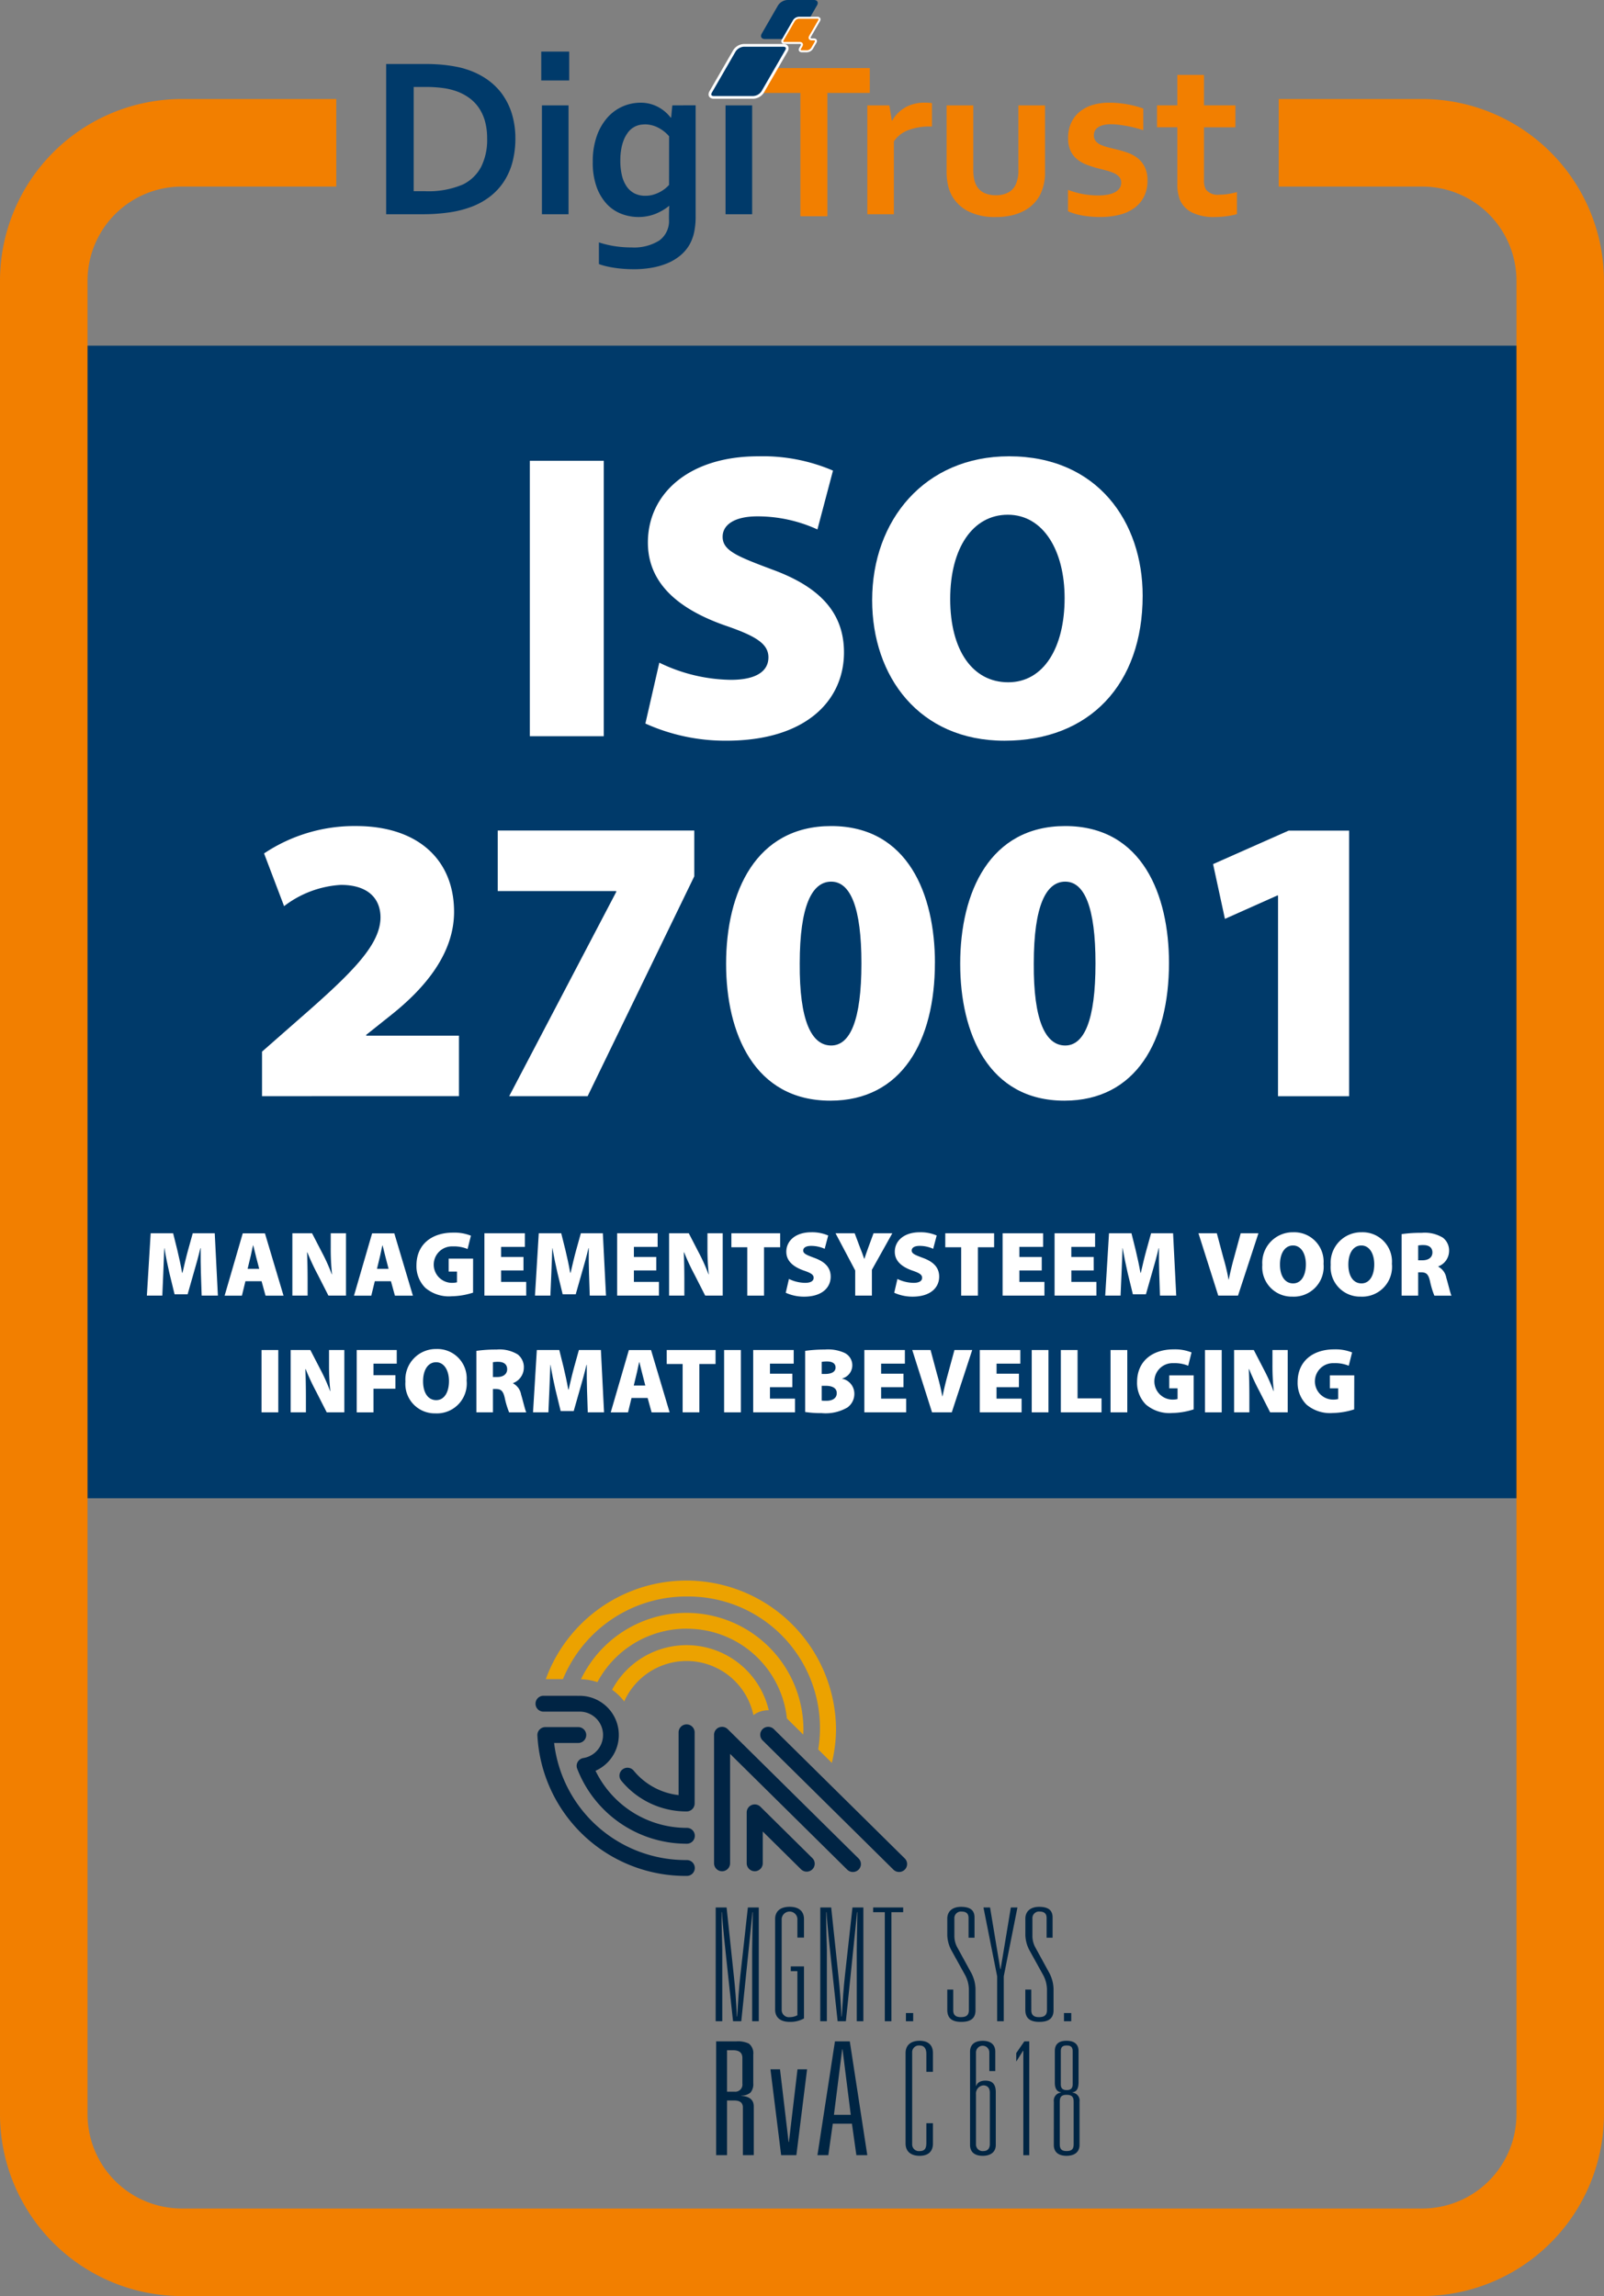 <?xml version="1.0" encoding="UTF-8"?>
<svg xmlns="http://www.w3.org/2000/svg" xmlns:xlink="http://www.w3.org/1999/xlink" id="Group_7849" data-name="Group 7849" width="164.905" height="236.018" viewBox="0 0 164.905 236.018">
  <rect x="0" y="0" width="164.905" height="236.018" fill="#808080" stroke="none"/>
  <defs>
    <clipPath id="clip-path">
      <rect id="Rectangle_2621" data-name="Rectangle 2621" width="164.905" height="236.018" fill="none"></rect>
    </clipPath>
  </defs>
  <g id="Group_7848" data-name="Group 7848" clip-path="url(#clip-path)">
    <path id="Path_12739" data-name="Path 12739" d="M55.9,174.314a.815.815,0,1,0,0,1.629h3.637a2.4,2.4,0,0,1,.428,4.771.821.821,0,0,0-.571.4.8.8,0,0,0-.056.688,12.056,12.056,0,0,0,11.253,7.719.815.815,0,1,0,0-1.629,10.418,10.418,0,0,1-9.367-5.869,4.025,4.025,0,0,0-1.687-7.705Z" fill="#002444"></path>
    <path id="Path_12740" data-name="Path 12740" d="M56.076,177.534a.829.829,0,0,0-.6.251.805.805,0,0,0-.227.6,15.25,15.25,0,0,0,15.339,14.445.815.815,0,1,0,0-1.629,13.623,13.623,0,0,1-13.62-12.037h2.457a.815.815,0,1,0,0-1.629Z" fill="#002444"></path>
    <path id="Path_12741" data-name="Path 12741" d="M69.766,178.05v6.474a7,7,0,0,1-4.616-2.512.83.83,0,0,0-1.159-.12.808.808,0,0,0-.121,1.146,8.661,8.661,0,0,0,6.721,3.165.82.82,0,0,0,.824-.815V178.05a.825.825,0,0,0-1.649,0" fill="#002444"></path>
    <path id="Path_12742" data-name="Path 12742" d="M73.919,177.568a.815.815,0,0,0-.509.753v13.234a.825.825,0,0,0,1.649,0V180.287l12.043,11.9a.83.83,0,0,0,1.166,0,.808.808,0,0,0,0-1.152l-13.45-13.289a.834.834,0,0,0-.9-.176" fill="#002444"></path>
    <path id="Path_12743" data-name="Path 12743" d="M77.278,185.544a.815.815,0,0,0-.509.753v5.257a.825.825,0,0,0,1.649,0v-3.29l3.934,3.888a.831.831,0,0,0,1.166,0,.808.808,0,0,0,0-1.152l-5.341-5.28a.833.833,0,0,0-.9-.177" fill="#002444"></path>
    <path id="Path_12744" data-name="Path 12744" d="M64.173,174.9a7.024,7.024,0,0,1,13.284,1.4,2.56,2.56,0,0,1,1.578-.5,8.683,8.683,0,0,0-16.106-2.106,5.824,5.824,0,0,1,1.244,1.2" fill="#eca200"></path>
    <path id="Path_12745" data-name="Path 12745" d="M70.591,167.422A10.325,10.325,0,0,1,80.9,176.644l1.681,1.661c.012-.215.019-.432.019-.65a12.029,12.029,0,0,0-22.87-5.043,5.855,5.855,0,0,1,1.689.3,10.381,10.381,0,0,1,9.175-5.494" fill="#eca200"></path>
    <path id="Path_12746" data-name="Path 12746" d="M70.591,164.111a13.526,13.526,0,0,1,13.53,15.718l1.4,1.381a14.991,14.991,0,0,0,.429-3.554A15.381,15.381,0,0,0,56.114,172.6h1.763a13.726,13.726,0,0,1,12.714-8.492" fill="#eca200"></path>
    <path id="Path_12747" data-name="Path 12747" d="M78.4,177.745a.808.808,0,0,0,0,1.152l13.451,13.289a.832.832,0,0,0,1.166,0,.808.808,0,0,0,0-1.152L79.562,177.745a.832.832,0,0,0-1.166,0" fill="#002444"></path>
    <path id="Path_12748" data-name="Path 12748" d="M73.581,196.074H74.7l.747,7.046c.135,1.231.254,2.737.305,4.163h.034c.085-1.409.186-2.964.322-4.163l.78-7.046h1.12v11.695h-.679v-7.257c0-.761.034-2.478.068-3.952h-.034c-.152,1.539-.356,3.4-.475,4.632l-.678,6.577h-.848l-.7-6.512c-.1-1-.373-3.353-.44-4.7h-.034c-.017,1.539.067,3.223.067,3.952v7.257h-.678Z" fill="#002543"></path>
    <path id="Path_12749" data-name="Path 12749" d="M81.3,202.132h1.357v5.345l-.085.049a2.843,2.843,0,0,1-1.391.308c-.949,0-1.492-.454-1.492-1.264v-9.3c0-.81.543-1.264,1.492-1.264s1.476.454,1.476,1.264v1.9h-.679v-1.814a.793.793,0,0,0-.8-.859.806.806,0,0,0-.814.859v9.265a.739.739,0,0,0,.814.728,1.719,1.719,0,0,0,.8-.194v-4.535H81.3Z" fill="#002543"></path>
    <path id="Path_12750" data-name="Path 12750" d="M84.334,196.074h1.119l.747,7.046c.135,1.231.254,2.737.305,4.163h.034c.085-1.409.186-2.964.322-4.163l.78-7.046h1.12v11.695h-.679v-7.257c0-.761.034-2.478.068-3.952h-.034c-.152,1.539-.356,3.4-.475,4.632l-.678,6.577h-.848l-.7-6.512c-.1-1-.373-3.353-.44-4.7h-.034c-.017,1.539.067,3.223.067,3.952v7.257h-.678Z" fill="#002543"></path>
    <path id="Path_12751" data-name="Path 12751" d="M90.966,196.559h-1.2v-.486h3.087v.486H91.644v11.209h-.678Z" fill="#002543"></path>
    <rect id="Rectangle_2609" data-name="Rectangle 2609" width="0.746" height="0.842" transform="translate(93.137 206.926)" fill="#002543"></rect>
    <path id="Path_12752" data-name="Path 12752" d="M98,206.634c0,.389.153.713.78.713.577,0,.831-.211.831-.745v-2.009a3.249,3.249,0,0,0-.356-1.506l-1.425-2.576a3.509,3.509,0,0,1-.441-1.587v-1.7c0-.761.543-1.215,1.408-1.215.916,0,1.391.324,1.391,1.086v2.089h-.611v-2.025c0-.469-.254-.664-.729-.664a.67.67,0,0,0-.729.7v1.814a2.472,2.472,0,0,0,.271,1.118l1.391,2.543a3.758,3.758,0,0,1,.509,1.765v2.2c0,.745-.39,1.2-1.459,1.2-1.052,0-1.442-.454-1.442-1.248v-2.073H98Z" fill="#002543"></path>
    <path id="Path_12753" data-name="Path 12753" d="M103.924,196.074h.678l-1.407,7.078v4.617h-.679v-4.617l-1.407-7.078h.678l1.052,6.333h.033Z" fill="#002543"></path>
    <path id="Path_12754" data-name="Path 12754" d="M106.027,206.634c0,.389.153.713.78.713.577,0,.831-.211.831-.745v-2.009a3.249,3.249,0,0,0-.356-1.506l-1.425-2.576a3.509,3.509,0,0,1-.441-1.587v-1.7c0-.761.543-1.215,1.408-1.215.916,0,1.391.324,1.391,1.086v2.089H107.6v-2.025c0-.469-.254-.664-.729-.664a.67.67,0,0,0-.729.7v1.814a2.472,2.472,0,0,0,.271,1.118l1.391,2.543a3.758,3.758,0,0,1,.509,1.765v2.2c0,.745-.39,1.2-1.459,1.2-1.052,0-1.442-.454-1.442-1.248v-2.073h.611Z" fill="#002543"></path>
    <rect id="Rectangle_2610" data-name="Rectangle 2610" width="0.746" height="0.842" transform="translate(109.386 206.926)" fill="#002543"></rect>
    <path id="Path_12755" data-name="Path 12755" d="M76.374,221.537v-4.908q0-.712-.882-.713h-.746v5.621H73.627v-11.7h2.086a2.6,2.6,0,0,1,1.272.227,1.249,1.249,0,0,1,.458,1.117v2.965a1.322,1.322,0,0,1-.28.947,1.392,1.392,0,0,1-.941.316v.032q1.272.083,1.272,1.086v5.005Zm-1.628-6.528h.746a.74.74,0,0,0,.831-.842v-2.624q0-.793-.949-.794h-.628Z" fill="#002543"></path>
    <path id="Path_12756" data-name="Path 12756" d="M80.309,221.537l-1.1-8.828h.983l.882,7.467h.034l.882-7.467h.984l-1.1,8.828Z" fill="#002543"></path>
    <path id="Path_12757" data-name="Path 12757" d="M88.043,221.537l-.458-3.24H85.617l-.458,3.24H84.04l1.8-11.7h1.526l1.8,11.7Zm-.577-4.147-.848-6.738h-.034l-.848,6.738Z" fill="#002543"></path>
    <path id="Path_12758" data-name="Path 12758" d="M93.1,211.041c0-.81.543-1.263,1.442-1.263s1.373.453,1.373,1.263v1.927h-.678v-1.83c0-.47-.153-.874-.695-.874a.689.689,0,0,0-.764.728v9.395a.69.69,0,0,0,.764.729c.542,0,.695-.276.695-.875v-1.992h.678v2.089c0,.81-.474,1.264-1.373,1.264s-1.442-.454-1.442-1.264Z" fill="#002543"></path>
    <path id="Path_12759" data-name="Path 12759" d="M101.713,210.976a.687.687,0,1,0-1.374,0v3.433h.034c.1-.34.441-.534.933-.534.814,0,1.069.47,1.069,1.2v5.41c0,.712-.509,1.117-1.34,1.117-.848,0-1.306-.4-1.306-1.117V210.9c0-.713.458-1.118,1.306-1.118.831,0,1.289.405,1.289,1.118v1.992h-.611Zm.051,4.13c0-.47-.237-.745-.678-.745a.844.844,0,0,0-.747.907V220.4a.683.683,0,0,0,.781.712c.407,0,.644-.259.644-.712Z" fill="#002543"></path>
    <path id="Path_12760" data-name="Path 12760" d="M105.207,210.814h-.034l-.695,1.1v-.874l.831-1.2h.509v11.7h-.611Z" fill="#002543"></path>
    <path id="Path_12761" data-name="Path 12761" d="M108.344,216.029a.816.816,0,0,1,.73-.923v-.033c-.407-.064-.628-.372-.628-.988V210.83c0-.648.34-1.053,1.2-1.053s1.239.405,1.239,1.053v3.255c-.017.616-.187.924-.628.988v.033a.815.815,0,0,1,.729.923v4.454c0,.713-.491,1.118-1.34,1.118s-1.306-.4-1.306-1.118Zm2.036.016c0-.453-.136-.712-.73-.712-.559,0-.695.259-.695.712V220.4c0,.454.136.713.695.713.594,0,.73-.259.73-.713Zm-.1-5.183c0-.389-.136-.6-.611-.6s-.61.21-.61.6v3.385c0,.357.136.6.61.6s.611-.243.611-.6Z" fill="#002543"></path>
    <rect id="Rectangle_2611" data-name="Rectangle 2611" width="157" height="118.477" transform="translate(3 35.532)" fill="#003a6a"></rect>
    <path id="Path_12762" data-name="Path 12762" d="M20.656,130.888c-.019-.732-.038-1.588-.028-2.586H20.6c-.2.847-.466,1.807-.675,2.51l-.637,2.234h-1.34l-.542-2.224c-.162-.7-.361-1.645-.5-2.52h-.019c-.038.9-.076,1.854-.1,2.586l-.1,2.291H15.1l.39-6.407H17.8l.428,1.72c.171.713.361,1.569.494,2.348h.038c.181-.779.39-1.682.58-2.357l.476-1.711h2.262l.323,6.407H20.732Z" fill="#fff"></path>
    <path id="Path_12763" data-name="Path 12763" d="M25.232,131.7l-.361,1.484H23.094l1.863-6.407h2.281l1.911,6.407H27.3l-.408-1.484Zm1.417-1.273-.3-1.15c-.095-.362-.218-.884-.313-1.265h-.019c-.1.381-.19.913-.286,1.274l-.275,1.141Z" fill="#fff"></path>
    <path id="Path_12764" data-name="Path 12764" d="M30.057,133.179v-6.407h2.025L33.1,128.74a18.63,18.63,0,0,1,1.008,2.243h.028a24.237,24.237,0,0,1-.133-2.7v-1.511h1.569v6.407H33.765l-1.084-2.129a23.7,23.7,0,0,1-1.084-2.32h-.028c.037.865.056,1.835.056,2.871v1.578Z" fill="#fff"></path>
    <path id="Path_12765" data-name="Path 12765" d="M38.532,131.7l-.361,1.484H36.394l1.863-6.407h2.281l1.911,6.407H40.6l-.408-1.484Zm1.417-1.273-.3-1.15c-.1-.362-.218-.884-.313-1.265h-.019c-.1.381-.19.913-.286,1.274l-.275,1.141Z" fill="#fff"></path>
    <path id="Path_12766" data-name="Path 12766" d="M48.634,132.875a7.544,7.544,0,0,1-2.206.371,3.728,3.728,0,0,1-2.7-.865,3.144,3.144,0,0,1-.913-2.319c.009-2.225,1.664-3.356,3.746-3.356a4.6,4.6,0,0,1,1.853.314l-.342,1.369a3.642,3.642,0,0,0-1.521-.267,1.874,1.874,0,1,0-.1,3.746,2.086,2.086,0,0,0,.533-.057v-1.1h-.856v-1.331h2.51Z" fill="#fff"></path>
    <path id="Path_12767" data-name="Path 12767" d="M53.819,130.593h-2.3v1.179H54.1v1.407H49.8v-6.407h4.164v1.4H51.519v1.036h2.3Z" fill="#fff"></path>
    <path id="Path_12768" data-name="Path 12768" d="M60.556,130.888c-.02-.732-.038-1.588-.028-2.586H60.5c-.2.847-.466,1.807-.675,2.51l-.637,2.234h-1.34l-.542-2.224c-.162-.7-.361-1.645-.505-2.52h-.018c-.039.9-.076,1.854-.1,2.586l-.1,2.291H55l.39-6.407H57.7l.429,1.72c.171.713.361,1.569.493,2.348h.039c.181-.779.39-1.682.579-2.357l.477-1.711h2.261l.324,6.407H60.632Z" fill="#fff"></path>
    <path id="Path_12769" data-name="Path 12769" d="M67.47,130.593h-2.3v1.179h2.576v1.407h-4.3v-6.407h4.164v1.4H65.17v1.036h2.3Z" fill="#fff"></path>
    <path id="Path_12770" data-name="Path 12770" d="M68.788,133.179v-6.407h2.025l1.017,1.968a18.63,18.63,0,0,1,1.008,2.243h.028a24.238,24.238,0,0,1-.133-2.7v-1.511H74.3v6.407H72.5l-1.084-2.129a23.7,23.7,0,0,1-1.084-2.32H70.3c.037.865.056,1.835.056,2.871v1.578Z" fill="#fff"></path>
    <path id="Path_12771" data-name="Path 12771" d="M76.826,128.208H75.191v-1.436H80.21v1.436H78.547v4.972H76.826Z" fill="#fff"></path>
    <path id="Path_12772" data-name="Path 12772" d="M81.11,131.468a3.9,3.9,0,0,0,1.664.4c.589,0,.874-.2.874-.523s-.285-.494-1.008-.741c-1.083-.38-1.8-.98-1.8-1.93,0-1.131.95-2.006,2.566-2.006a4.151,4.151,0,0,1,1.74.333l-.361,1.368a3.364,3.364,0,0,0-1.4-.3c-.523,0-.808.19-.808.475,0,.324.342.456,1.151.76,1.15.419,1.673,1.036,1.673,1.93,0,1.1-.865,2.053-2.738,2.053a4.52,4.52,0,0,1-1.882-.4Z" fill="#fff"></path>
    <path id="Path_12773" data-name="Path 12773" d="M87.922,133.179v-2.586L85.9,126.772h1.968l.542,1.445c.181.446.3.77.437,1.179h.019c.124-.39.257-.742.409-1.179l.532-1.445h1.93l-2.1,3.755v2.652Z" fill="#fff"></path>
    <path id="Path_12774" data-name="Path 12774" d="M92.263,131.468a3.9,3.9,0,0,0,1.663.4c.59,0,.875-.2.875-.523s-.285-.494-1.008-.741c-1.084-.38-1.8-.98-1.8-1.93,0-1.131.951-2.006,2.567-2.006A4.151,4.151,0,0,1,96.3,127l-.361,1.368a3.368,3.368,0,0,0-1.4-.3c-.523,0-.808.19-.808.475,0,.324.342.456,1.15.76,1.15.419,1.674,1.036,1.674,1.93,0,1.1-.865,2.053-2.738,2.053a4.52,4.52,0,0,1-1.882-.4Z" fill="#fff"></path>
    <path id="Path_12775" data-name="Path 12775" d="M98.818,128.208H97.183v-1.436h5.02v1.436h-1.664v4.972H98.818Z" fill="#fff"></path>
    <path id="Path_12776" data-name="Path 12776" d="M107.1,130.593h-2.3v1.179h2.576v1.407h-4.3v-6.407h4.164v1.4H104.8v1.036h2.3Z" fill="#fff"></path>
    <path id="Path_12777" data-name="Path 12777" d="M112.443,130.593h-2.3v1.179h2.576v1.407h-4.3v-6.407h4.164v1.4h-2.444v1.036h2.3Z" fill="#fff"></path>
    <path id="Path_12778" data-name="Path 12778" d="M119.179,130.888c-.019-.732-.038-1.588-.028-2.586h-.029c-.2.847-.465,1.807-.674,2.51l-.638,2.234h-1.34l-.542-2.224c-.162-.7-.361-1.645-.5-2.52h-.018c-.038.9-.077,1.854-.106,2.586l-.1,2.291h-1.578l.39-6.407h2.31l.428,1.72c.171.713.361,1.569.494,2.348h.038c.181-.779.39-1.682.581-2.357l.475-1.711h2.262l.323,6.407h-1.673Z" fill="#fff"></path>
    <path id="Path_12779" data-name="Path 12779" d="M125.247,133.179l-2.034-6.407H125.1l.674,2.519a21.4,21.4,0,0,1,.533,2.243h.019c.161-.789.342-1.53.532-2.214l.695-2.548h1.825l-2.1,6.407Z" fill="#fff"></path>
    <path id="Path_12780" data-name="Path 12780" d="M136.071,129.909a3.07,3.07,0,0,1-3.213,3.375,3.023,3.023,0,0,1-3.08-3.271,3.138,3.138,0,0,1,3.184-3.345,3.015,3.015,0,0,1,3.109,3.241m-4.478.076c0,1.2.523,1.939,1.351,1.939s1.311-.807,1.311-1.958c0-1.1-.494-1.939-1.321-1.939s-1.341.779-1.341,1.958" fill="#fff"></path>
    <path id="Path_12781" data-name="Path 12781" d="M143.1,129.909a3.07,3.07,0,0,1-3.213,3.375,3.023,3.023,0,0,1-3.08-3.271,3.138,3.138,0,0,1,3.184-3.345,3.015,3.015,0,0,1,3.109,3.241m-4.478.076c0,1.2.523,1.939,1.351,1.939s1.311-.807,1.311-1.958c0-1.1-.494-1.939-1.321-1.939s-1.341.779-1.341,1.958" fill="#fff"></path>
    <path id="Path_12782" data-name="Path 12782" d="M144.1,126.859a14.05,14.05,0,0,1,2.072-.134,3.586,3.586,0,0,1,2.167.5,1.65,1.65,0,0,1,.637,1.4,1.7,1.7,0,0,1-1.1,1.549v.038a1.591,1.591,0,0,1,.817,1.141c.2.656.409,1.588.532,1.835h-1.759a8.808,8.808,0,0,1-.446-1.474c-.17-.769-.409-.931-.942-.931H145.8v2.4h-1.7Zm1.7,2.689h.446c.647,0,1.019-.323,1.019-.8s-.315-.751-.885-.761a2.984,2.984,0,0,0-.58.038Z" fill="#fff"></path>
    <rect id="Rectangle_2612" data-name="Rectangle 2612" width="1.721" height="6.407" transform="translate(26.889 138.772)" fill="#fff"></rect>
    <path id="Path_12783" data-name="Path 12783" d="M29.882,145.179v-6.407h2.025l1.017,1.968a18.63,18.63,0,0,1,1.008,2.243h.028a24.237,24.237,0,0,1-.133-2.7v-1.511H35.4v6.407H33.59l-1.084-2.129a23.7,23.7,0,0,1-1.084-2.32h-.028c.037.865.056,1.835.056,2.871v1.578Z" fill="#fff"></path>
    <path id="Path_12784" data-name="Path 12784" d="M36.674,138.772H40.79v1.4H38.4v1.189h2.253v1.388H38.4v2.433H36.674Z" fill="#fff"></path>
    <path id="Path_12785" data-name="Path 12785" d="M47.974,141.909a3.07,3.07,0,0,1-3.213,3.375,3.023,3.023,0,0,1-3.08-3.271,3.138,3.138,0,0,1,3.184-3.345,3.015,3.015,0,0,1,3.109,3.241m-4.478.076c0,1.2.523,1.939,1.35,1.939s1.312-.807,1.312-1.958c0-1.1-.5-1.939-1.321-1.939s-1.341.779-1.341,1.958" fill="#fff"></path>
    <path id="Path_12786" data-name="Path 12786" d="M48.977,138.859a14.041,14.041,0,0,1,2.072-.134,3.588,3.588,0,0,1,2.167.495,1.653,1.653,0,0,1,.638,1.4,1.7,1.7,0,0,1-1.1,1.549v.038a1.59,1.59,0,0,1,.819,1.141c.2.656.409,1.588.532,1.835H52.343a8.673,8.673,0,0,1-.447-1.474c-.171-.769-.41-.931-.941-.931h-.276v2.4h-1.7Zm1.7,2.689h.446c.646,0,1.018-.323,1.018-.8s-.314-.751-.884-.761a2.967,2.967,0,0,0-.58.038Z" fill="#fff"></path>
    <path id="Path_12787" data-name="Path 12787" d="M60.351,142.888c-.019-.732-.038-1.588-.028-2.586h-.029c-.2.847-.466,1.807-.675,2.51l-.637,2.234h-1.34l-.542-2.224c-.162-.7-.361-1.645-.5-2.52h-.019c-.038.9-.076,1.854-.1,2.586l-.1,2.291H54.8l.39-6.407H57.5l.428,1.72c.171.713.361,1.569.494,2.348h.038c.181-.779.39-1.682.58-2.357l.476-1.711h2.262l.323,6.407H60.427Z" fill="#fff"></path>
    <path id="Path_12788" data-name="Path 12788" d="M64.927,143.7l-.361,1.484H62.789l1.863-6.407h2.281l1.911,6.407H66.991l-.409-1.484Zm1.417-1.273-.295-1.15c-.1-.362-.218-.884-.313-1.265h-.019c-.1.381-.19.913-.286,1.274l-.275,1.141Z" fill="#fff"></path>
    <path id="Path_12789" data-name="Path 12789" d="M70.181,140.208H68.546v-1.436h5.019v1.436H71.9v4.972H70.181Z" fill="#fff"></path>
    <rect id="Rectangle_2613" data-name="Rectangle 2613" width="1.721" height="6.407" transform="translate(74.445 138.772)" fill="#fff"></rect>
    <path id="Path_12790" data-name="Path 12790" d="M81.459,142.593h-2.3v1.179h2.576v1.407h-4.3v-6.407H81.6v1.4H79.159v1.036h2.3Z" fill="#fff"></path>
    <path id="Path_12791" data-name="Path 12791" d="M82.777,138.858a14.283,14.283,0,0,1,2.025-.134,4.11,4.11,0,0,1,1.958.314,1.41,1.41,0,0,1-.18,2.662v.019a1.576,1.576,0,0,1,1.254,1.559,1.716,1.716,0,0,1-.712,1.4,4.436,4.436,0,0,1-2.652.58,10.835,10.835,0,0,1-1.693-.114Zm1.7,2.376h.342c.732,0,1.084-.257,1.084-.665,0-.381-.285-.618-.865-.618a3.285,3.285,0,0,0-.561.038Zm0,2.738a3.538,3.538,0,0,0,.494.019c.57,0,1.055-.228,1.055-.79,0-.541-.494-.75-1.14-.75h-.409Z" fill="#fff"></path>
    <path id="Path_12792" data-name="Path 12792" d="M92.887,142.593h-2.3v1.179h2.576v1.407h-4.3v-6.407H93.03v1.4H90.587v1.036h2.3Z" fill="#fff"></path>
    <path id="Path_12793" data-name="Path 12793" d="M95.822,145.179l-2.034-6.407H95.67l.674,2.519a21.91,21.91,0,0,1,.533,2.243H96.9c.161-.789.342-1.53.532-2.214l.694-2.548h1.825l-2.1,6.407Z" fill="#fff"></path>
    <path id="Path_12794" data-name="Path 12794" d="M104.753,142.593h-2.3v1.179h2.576v1.407h-4.3v-6.407H104.9v1.4h-2.444v1.036h2.3Z" fill="#fff"></path>
    <rect id="Rectangle_2614" data-name="Rectangle 2614" width="1.72" height="6.407" transform="translate(106.071 138.772)" fill="#fff"></rect>
    <path id="Path_12795" data-name="Path 12795" d="M109.063,138.772h1.72v4.972h2.463v1.435h-4.183Z" fill="#fff"></path>
    <rect id="Rectangle_2615" data-name="Rectangle 2615" width="1.72" height="6.407" transform="translate(114.174 138.772)" fill="#fff"></rect>
    <path id="Path_12796" data-name="Path 12796" d="M122.718,144.875a7.531,7.531,0,0,1-2.205.371,3.729,3.729,0,0,1-2.7-.865,3.143,3.143,0,0,1-.912-2.319c.009-2.225,1.663-3.356,3.745-3.356a4.605,4.605,0,0,1,1.854.314l-.343,1.369a3.64,3.64,0,0,0-1.52-.267,1.874,1.874,0,1,0-.106,3.746,2.1,2.1,0,0,0,.534-.057v-1.1h-.856v-1.331h2.509Z" fill="#fff"></path>
    <rect id="Rectangle_2616" data-name="Rectangle 2616" width="1.72" height="6.407" transform="translate(123.883 138.772)" fill="#fff"></rect>
    <path id="Path_12797" data-name="Path 12797" d="M126.876,145.179v-6.407H128.9l1.018,1.968a18.628,18.628,0,0,1,1.007,2.243h.029a23.991,23.991,0,0,1-.134-2.7v-1.511h1.569v6.407h-1.806L129.5,143.05a23.7,23.7,0,0,1-1.083-2.32h-.029c.038.865.057,1.835.057,2.871v1.578Z" fill="#fff"></path>
    <path id="Path_12798" data-name="Path 12798" d="M139.219,144.875a7.531,7.531,0,0,1-2.2.371,3.729,3.729,0,0,1-2.7-.865,3.143,3.143,0,0,1-.912-2.319c.009-2.225,1.663-3.356,3.745-3.356a4.606,4.606,0,0,1,1.854.314l-.343,1.369a3.64,3.64,0,0,0-1.52-.267,1.874,1.874,0,1,0-.1,3.746,2.092,2.092,0,0,0,.533-.057v-1.1h-.856v-1.331h2.509Z" fill="#fff"></path>
    <path id="Path_12799" data-name="Path 12799" d="M51.691,9.76A6.538,6.538,0,0,0,50.1,8.178a7.909,7.909,0,0,0-2.182-1.062,7.45,7.45,0,0,0-.912-.237q-.5-.1-1.028-.168t-1.091-.1c-.373-.022-.741-.034-1.1-.034H39.7V22.021h3.672a19.14,19.14,0,0,0,2.8-.185,10.714,10.714,0,0,0,2.229-.554,7.319,7.319,0,0,0,2.038-1.126,6.351,6.351,0,0,0,1.426-1.587,6.9,6.9,0,0,0,.842-1.991,9.467,9.467,0,0,0,.278-2.339,8.642,8.642,0,0,0-.33-2.441,6.856,6.856,0,0,0-.969-2.038m-2.246,7.435a4.188,4.188,0,0,1-1.87,1.778,9.02,9.02,0,0,1-3.88.681H42.529V8.94h1.247a12.744,12.744,0,0,1,1.813.116,6.674,6.674,0,0,1,1.466.369,5.228,5.228,0,0,1,1.264.7,4.159,4.159,0,0,1,.953,1.022,4.7,4.7,0,0,1,.6,1.357,6.471,6.471,0,0,1,.208,1.708,6.193,6.193,0,0,1-.635,2.979" fill="#003a6a"></path>
    <rect id="Rectangle_2617" data-name="Rectangle 2617" width="2.736" height="11.188" transform="translate(55.714 10.834)" fill="#003a6a"></rect>
    <rect id="Rectangle_2618" data-name="Rectangle 2618" width="2.875" height="2.967" transform="translate(55.645 5.304)" fill="#003a6a"></rect>
    <rect id="Rectangle_2619" data-name="Rectangle 2619" width="2.736" height="11.188" transform="translate(74.592 10.834)" fill="#003a6a"></rect>
    <path id="Path_12800" data-name="Path 12800" d="M93.066,11.048a3.552,3.552,0,0,0-1.334,1.345h-.046l-.254-1.559H89.169V22.022H91.9V14.529a3.078,3.078,0,0,1,1.473-1.149,6.007,6.007,0,0,1,2.211-.375h.23V10.6a4.887,4.887,0,0,0-.716-.046,4,4,0,0,0-2.037.491" fill="#f27f00"></path>
    <path id="Path_12801" data-name="Path 12801" d="M104.7,17.438a3.5,3.5,0,0,1-.266,1.512,1.771,1.771,0,0,1-.79.843,2.679,2.679,0,0,1-1.265.277,2.727,2.727,0,0,1-1.212-.248,1.749,1.749,0,0,1-.785-.756,2.52,2.52,0,0,1-.243-.71,5.194,5.194,0,0,1-.08-.976V10.834H97.32v6.835a6.1,6.1,0,0,0,.145,1.385,4.12,4.12,0,0,0,.444,1.143,4,4,0,0,0,1.675,1.542,6.06,6.06,0,0,0,2.793.571,7.177,7.177,0,0,0,1.611-.167,5.25,5.25,0,0,0,1.293-.474,4.013,4.013,0,0,0,.993-.738,3.838,3.838,0,0,0,.687-.964,5.048,5.048,0,0,0,.474-2.3V10.834H104.7Z" fill="#f27f00"></path>
    <path id="Path_12802" data-name="Path 12802" d="M116.925,16.231a3.619,3.619,0,0,0-1.039-.548q-.578-.2-1.155-.335l-.762-.191a5.109,5.109,0,0,1-.75-.248,1.43,1.43,0,0,1-.56-.392.942.942,0,0,1-.2-.624.992.992,0,0,1,.092-.421.944.944,0,0,1,.3-.358,1.6,1.6,0,0,1,.543-.248,3.1,3.1,0,0,1,.82-.093,6.841,6.841,0,0,1,.808.052q.426.052.86.133c.289.054.573.117.854.19s.549.153.8.237V11.157a10.134,10.134,0,0,0-1.628-.433,10.522,10.522,0,0,0-1.929-.167,5.693,5.693,0,0,0-1.6.219,3.851,3.851,0,0,0-1.327.669,3.207,3.207,0,0,0-.906,1.138,3.652,3.652,0,0,0-.335,1.622,2.99,2.99,0,0,0,.248,1.287,2.478,2.478,0,0,0,.669.872,3.534,3.534,0,0,0,.976.56,11.821,11.821,0,0,0,1.155.375q.473.115.906.231a4.693,4.693,0,0,1,.768.271,1.6,1.6,0,0,1,.537.387.865.865,0,0,1,.2.589.966.966,0,0,1-.185.594,1.4,1.4,0,0,1-.5.41,2.643,2.643,0,0,1-.757.237,5.617,5.617,0,0,1-.946.075,9.167,9.167,0,0,1-1.42-.121,8.816,8.816,0,0,1-1.663-.456v2.2a6.4,6.4,0,0,0,1.4.422,9.959,9.959,0,0,0,1.911.167,8.065,8.065,0,0,0,1.968-.225,4.393,4.393,0,0,0,1.536-.693,3.274,3.274,0,0,0,1-1.172,3.606,3.606,0,0,0,.357-1.651,3.054,3.054,0,0,0-.294-1.426,2.715,2.715,0,0,0-.756-.912" fill="#f27f00"></path>
    <path id="Path_12803" data-name="Path 12803" d="M126.294,19.938a5.939,5.939,0,0,1-.941.074,1.53,1.53,0,0,1-1.374-.53,1.842,1.842,0,0,1-.2-.959V13.085h3.232V10.833h-3.232V7.7h-2.736v3.129h-2.09v2.252h2.09v5.8a4.262,4.262,0,0,0,.265,1.662,2.615,2.615,0,0,0,1.265,1.311,5.079,5.079,0,0,0,2.3.456,9.762,9.762,0,0,0,1.195-.081,6.925,6.925,0,0,0,1.1-.22V19.747a8.293,8.293,0,0,1-.883.191" fill="#f27f00"></path>
    <path id="Path_12804" data-name="Path 12804" d="M89.422,7H77.842V9.551h4.444V22.229h2.776V9.551h4.36Z" fill="#f27f00"></path>
    <path id="Path_12805" data-name="Path 12805" d="M69.119,10.834,69,12.092h-.046a4.02,4.02,0,0,0-1.305-1.1,3.754,3.754,0,0,0-1.824-.433,4.523,4.523,0,0,0-3.383,1.535,5.722,5.722,0,0,0-1.091,1.9,7.818,7.818,0,0,0-.41,2.65,7.36,7.36,0,0,0,.4,2.586,5.113,5.113,0,0,0,1.063,1.761,4.023,4.023,0,0,0,1.506,1,4.937,4.937,0,0,0,1.738.317,4.729,4.729,0,0,0,.97-.1,4.53,4.53,0,0,0,.866-.266,5.4,5.4,0,0,0,.721-.369,5.063,5.063,0,0,0,.583-.41h.024c-.016.154-.025.345-.029.572s-.006.417-.006.571v.266a2.461,2.461,0,0,1-1,2.153,4.868,4.868,0,0,1-2.841.71,11.186,11.186,0,0,1-1.761-.133,9.984,9.984,0,0,1-1.6-.386v2.228a5.775,5.775,0,0,0,.653.2c.258.065.542.123.854.173s.645.088,1,.115.716.041,1.085.041a10.618,10.618,0,0,0,1.859-.156,7.455,7.455,0,0,0,1.61-.467,5.272,5.272,0,0,0,1.305-.785,4.128,4.128,0,0,0,.941-1.109,4.518,4.518,0,0,0,.474-1.247,7.682,7.682,0,0,0,.161-1.686v-11.4Zm-.335,8.174a3.239,3.239,0,0,1-.421.393,3.522,3.522,0,0,1-.561.358,3.573,3.573,0,0,1-.681.265,2.858,2.858,0,0,1-.785.1,2.394,2.394,0,0,1-1.114-.248,2.187,2.187,0,0,1-.8-.716,3.355,3.355,0,0,1-.485-1.131,6.381,6.381,0,0,1-.162-1.507,6.558,6.558,0,0,1,.121-1.339,4.523,4.523,0,0,1,.318-.994,2.965,2.965,0,0,1,.248-.429h0a2.032,2.032,0,0,1,1.6-.961h.034c.08-.008.158-.014.234-.014a2.975,2.975,0,0,1,1.374.358,3.666,3.666,0,0,1,1.085.866Z" fill="#003a6a"></path>
    <path id="Path_12806" data-name="Path 12806" d="M66.072,12.8h0l.024,0h-.019" fill="#fff"></path>
    <path id="Path_12807" data-name="Path 12807" d="M79.988.555l-1.672,2.9c-.177.307-.034.555.32.555h2.725a1.225,1.225,0,0,0,.961-.555l1.672-2.9c.177-.306.034-.555-.32-.555H80.949a1.228,1.228,0,0,0-.961.555" fill="#003a6a"></path>
    <path id="Path_12808" data-name="Path 12808" d="M82.409,4.714l-.149.259c-.1.166-.019.3.173.3h.532a.664.664,0,0,0,.521-.3l.362-.625c.1-.167.017-.3-.174-.3h-.226c-.192,0-.27-.135-.174-.3l.938-1.624c.1-.166.018-.3-.174-.3h-1.9a.665.665,0,0,0-.521.3l-1.149,1.99c-.1.166-.019.3.174.3h1.59c.192,0,.27.135.174.3" fill="#f27f00"></path>
    <path id="Path_12809" data-name="Path 12809" d="M82.409,4.714l-.149.259c-.1.166-.019.3.173.3h.532a.664.664,0,0,0,.521-.3l.362-.625c.1-.167.017-.3-.174-.3h-.226c-.192,0-.27-.135-.174-.3l.938-1.624c.1-.166.018-.3-.174-.3h-1.9a.665.665,0,0,0-.521.3l-1.149,1.99c-.1.166-.019.3.174.3h1.59c.192,0,.27.135.174.3" fill="none" stroke="#fff" stroke-miterlimit="10" stroke-width="0.201"></path>
    <path id="Path_12810" data-name="Path 12810" d="M73.382,10.011h4.067a1.227,1.227,0,0,0,.962-.555l2.447-4.239c.177-.306.033-.555-.321-.555H76.47a1.231,1.231,0,0,0-.962.555L73.061,9.456c-.177.307-.033.555.321.555" fill="#003a6a"></path>
    <path id="Path_12811" data-name="Path 12811" d="M73.382,10.011h4.067a1.227,1.227,0,0,0,.962-.555l2.447-4.239c.177-.306.033-.555-.321-.555H76.47a1.231,1.231,0,0,0-.962.555L73.061,9.456c-.177.307-.033.555.321.555" fill="none" stroke="#fff" stroke-miterlimit="10" stroke-width="0.281"></path>
    <rect id="Rectangle_2620" data-name="Rectangle 2620" width="7.604" height="28.313" transform="translate(54.47 47.366)" fill="#fff"></rect>
    <path id="Path_12812" data-name="Path 12812" d="M67.784,68.117a17.216,17.216,0,0,0,7.352,1.765C77.74,69.882,79,69,79,67.571c0-1.386-1.26-2.184-4.453-3.276-4.788-1.681-7.939-4.327-7.939-8.528,0-5,4.2-8.863,11.342-8.863a18.335,18.335,0,0,1,7.688,1.47l-1.6,6.049a14.8,14.8,0,0,0-6.175-1.345c-2.311,0-3.571.841-3.571,2.1,0,1.428,1.512,2.016,5.083,3.36,5.083,1.849,7.393,4.579,7.393,8.528,0,4.873-3.822,9.073-12.1,9.073a19.959,19.959,0,0,1-8.317-1.764Z" fill="#fff"></path>
    <path id="Path_12813" data-name="Path 12813" d="M117.475,61.229c0,9.115-5.462,14.912-14.2,14.912-8.779,0-13.61-6.6-13.61-14.45,0-8.234,5.42-14.787,14.073-14.787,9.116,0,13.737,6.764,13.737,14.325m-19.787.336c0,5.292,2.31,8.569,5.964,8.569s5.8-3.57,5.8-8.653c0-4.873-2.184-8.57-5.84-8.57-3.613,0-5.923,3.445-5.923,8.654" fill="#fff"></path>
    <path id="Path_12814" data-name="Path 12814" d="M26.939,112.679V108.1l3.781-3.318c5.545-4.832,8.359-7.646,8.4-10.46,0-1.975-1.3-3.361-4.075-3.361a10.585,10.585,0,0,0-5.838,2.185l-2.059-5.419A16.71,16.71,0,0,1,36.6,84.912c6.343,0,10.082,3.445,10.082,8.822,0,4.369-3.109,7.9-6.344,10.5l-2.688,2.142v.084h9.536v6.217Z" fill="#fff"></path>
    <path id="Path_12815" data-name="Path 12815" d="M71.378,85.374v4.705l-10.964,22.6H52.349l11.006-21v-.084H51.172V85.374Z" fill="#fff"></path>
    <path id="Path_12816" data-name="Path 12816" d="M96.116,98.985c0,8.023-3.4,14.156-10.754,14.156-7.813,0-10.712-6.93-10.712-14.072,0-7.394,3.067-14.156,10.8-14.156,7.94,0,10.67,7.1,10.67,14.072m-13.9.042c-.042,5.923,1.218,8.443,3.234,8.443,1.933,0,3.109-2.562,3.109-8.443,0-5.755-1.135-8.4-3.109-8.4s-3.234,2.478-3.234,8.4" fill="#fff"></path>
    <path id="Path_12817" data-name="Path 12817" d="M120.182,98.985c0,8.023-3.4,14.156-10.754,14.156-7.812,0-10.711-6.93-10.711-14.072,0-7.394,3.067-14.156,10.795-14.156,7.94,0,10.67,7.1,10.67,14.072m-13.9.042c-.041,5.923,1.219,8.443,3.234,8.443,1.933,0,3.11-2.562,3.11-8.443,0-5.755-1.135-8.4-3.11-8.4s-3.234,2.478-3.234,8.4" fill="#fff"></path>
    <path id="Path_12818" data-name="Path 12818" d="M131.394,92.053h-.084l-5.377,2.4-1.218-5.629,7.772-3.445H138.7v27.305h-7.31Z" fill="#fff"></path>
    <path id="Path_12819" data-name="Path 12819" d="M146.232,10.179H131.461v9h14.771a9.684,9.684,0,0,1,9.673,9.673V217.345a9.684,9.684,0,0,1-9.673,9.673H18.673A9.684,9.684,0,0,1,9,217.345V28.852a9.684,9.684,0,0,1,9.673-9.673h15.9v-9h-15.9A18.7,18.7,0,0,0,0,28.852V217.345a18.7,18.7,0,0,0,18.673,18.673H146.232A18.7,18.7,0,0,0,164.9,217.345V28.852a18.7,18.7,0,0,0-18.673-18.673" fill="#f27f00"></path>
  </g>
</svg>
